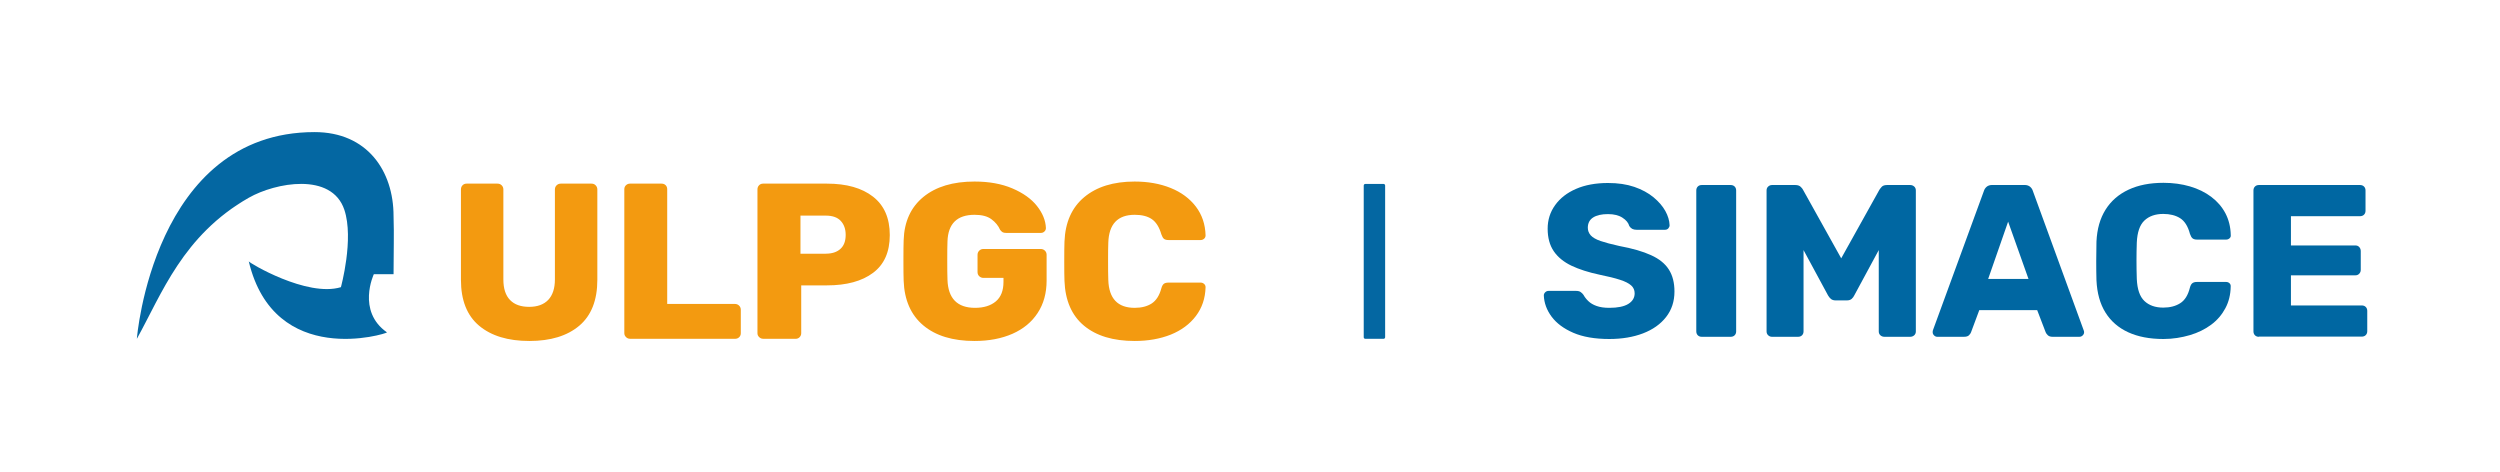 <?xml version="1.0" encoding="utf-8"?>
<!-- Generator: Adobe Illustrator 27.8.1, SVG Export Plug-In . SVG Version: 6.00 Build 0)  -->
<svg version="1.1" xmlns="http://www.w3.org/2000/svg" xmlns:xlink="http://www.w3.org/1999/xlink" x="0px" y="0px"
	 viewBox="0 0 430.75 81.24" style="enable-background:new 0 0 430.75 81.24;" xml:space="preserve">
<style type="text/css">
	.st0{fill:#0067A2;}
	.st1{display:none;}
	.st2{display:inline;fill:none;stroke:#009FE3;stroke-width:0.216;stroke-miterlimit:22.926;}
	.st3{display:inline;fill-rule:evenodd;clip-rule:evenodd;fill:none;stroke:#009FE3;stroke-width:0.216;stroke-miterlimit:22.926;}
	.st4{display:inline;fill-rule:evenodd;clip-rule:evenodd;fill:none;stroke:#B2B2B2;stroke-width:0.216;stroke-miterlimit:22.926;}
	.st5{display:inline;}
	.st6{fill:#DADADA;}
	.st7{display:inline;fill:#DADADA;}
	.st8{display:inline;fill:none;stroke:#F59A00;stroke-width:0.216;stroke-miterlimit:22.926;}
	.st9{display:inline;fill:none;stroke:#EF7D00;stroke-width:0.216;stroke-miterlimit:22.926;}
	.st10{display:inline;fill:none;stroke:#E30613;stroke-width:0.216;stroke-miterlimit:22.926;}
	.st11{fill-rule:evenodd;clip-rule:evenodd;fill:none;stroke:#B2B2B2;stroke-width:0.216;stroke-miterlimit:22.926;}
	.st12{fill-rule:evenodd;clip-rule:evenodd;fill:#DADADA;}
	
		.st13{display:inline;fill-rule:evenodd;clip-rule:evenodd;fill:none;stroke:#000000;stroke-width:0.216;stroke-miterlimit:22.926;}
	.st14{fill:none;stroke:#C6C6C6;stroke-width:0.216;stroke-miterlimit:22.926;}
	.st15{fill:none;stroke:#B2B2B2;stroke-width:0.216;stroke-miterlimit:22.926;}
	.st16{display:inline;fill:none;stroke:#C6C6C6;stroke-width:0.216;stroke-miterlimit:22.926;}
	.st17{display:inline;fill:none;stroke:#B2B2B2;stroke-width:0.216;stroke-miterlimit:22.926;}
	.st18{display:inline;fill-rule:evenodd;clip-rule:evenodd;fill:#DADADA;}
	.st19{fill-rule:evenodd;clip-rule:evenodd;fill:#009640;}
	
		.st20{display:inline;fill-rule:evenodd;clip-rule:evenodd;fill:none;stroke:#C6C6C6;stroke-width:0.216;stroke-miterlimit:22.926;}
	
		.st21{display:inline;fill-rule:evenodd;clip-rule:evenodd;fill:none;stroke:#E30613;stroke-width:0.216;stroke-miterlimit:22.926;}
	.st22{display:inline;fill-rule:evenodd;clip-rule:evenodd;fill:#009640;}
	.st23{display:inline;fill:none;stroke:#EF7D00;stroke-width:0.217;stroke-miterlimit:22.926;}
	.st24{fill:#B3B1B1;}
	.st25{fill:none;stroke:#B3B1B1;stroke-width:0.216;stroke-miterlimit:22.926;}
	.st26{display:inline;fill:none;}
	.st27{display:inline;fill:none;stroke:#020203;stroke-width:0.216;stroke-miterlimit:22.926;}
	.st28{display:inline;fill:none;stroke:#289BD3;stroke-width:0.216;stroke-miterlimit:22.926;}
	.st29{display:inline;fill:none;stroke:#F39A10;stroke-width:0.216;stroke-miterlimit:22.926;}
	.st30{display:inline;fill:#B3B1B1;}
	.st31{display:inline;fill:none;stroke:#B3B1B1;stroke-width:0.216;stroke-miterlimit:22.926;}
	.st32{fill-rule:evenodd;clip-rule:evenodd;fill:none;stroke:#009FE3;stroke-width:0.216;stroke-miterlimit:22.926;}
	.st33{display:inline;fill:none;stroke:#C6C6C6;stroke-width:0.217;stroke-miterlimit:22.926;}
	.st34{fill:none;stroke:#E30613;stroke-width:0.217;stroke-miterlimit:22.926;}
	.st35{fill:#0467A2;}
	.st36{fill:#F39A10;}
	.st37{fill:#F59A00;}
	.st38{fill-rule:evenodd;clip-rule:evenodd;fill:#0067A2;}
	.st39{fill-rule:evenodd;clip-rule:evenodd;fill:#F59A00;}
	.st40{fill:#FFFFFF;}
	.st41{fill-rule:evenodd;clip-rule:evenodd;fill:#FFFFFF;}
</style>
<g id="Capa_4">
</g>
<g id="Capa_1" class="st1">
	<g class="st5">
		<path class="st24" d="M235.6,40.75c0,3.66-0.88,6.52-2.63,8.6s-4.39,3.11-7.9,3.11h-15.58c-0.28,0-0.52-0.1-0.71-0.29
			c-0.19-0.19-0.29-0.43-0.29-0.72v-5.29c0-0.28,0.09-0.52,0.29-0.72c0.19-0.19,0.43-0.29,0.71-0.29h15.5
			c1.55,0,2.73-0.38,3.53-1.15c0.8-0.77,1.2-1.86,1.2-3.29c0-1.43-0.4-2.52-1.18-3.29c-0.79-0.77-1.97-1.15-3.55-1.15h-15.5
			c-0.28,0-0.52-0.1-0.71-0.29c-0.19-0.19-0.29-0.43-0.29-0.72v-5.33c0-0.29,0.09-0.52,0.29-0.7c0.19-0.18,0.43-0.27,0.71-0.27
			h15.58c3.51,0,6.15,1.04,7.9,3.13C234.72,34.18,235.6,37.06,235.6,40.75"/>
		<line class="st25" x1="208.51" y1="0.2" x2="208.51" y2="81.22"/>
		<line class="st25" x1="235.66" y1="0.2" x2="235.66" y2="81.22"/>
	</g>
	<rect x="0.38" class="st26" width="774.35" height="81.13"/>
	<rect x="0.38" class="st26" width="774.23" height="81.13"/>
	<rect x="0.38" class="st27" width="774.35" height="81.13"/>
	<line class="st28" x1="0.46" y1="58.43" x2="774.73" y2="58.43"/>
	<line class="st29" x1="0.43" y1="0.1" x2="405.13" y2="0.1"/>
	<path class="st30" d="M67.85,42.11c0-1.45,0.38-2.57,1.12-3.37c0.75-0.8,1.89-1.2,3.41-1.2h6.63c0.12,0,0.22,0.04,0.29,0.1
		c0.08,0.07,0.11,0.16,0.11,0.28v1.47c0,0.12-0.04,0.21-0.11,0.29c-0.08,0.07-0.17,0.11-0.29,0.11h-6.63c-0.86,0-1.5,0.2-1.94,0.6
		c-0.43,0.4-0.65,0.97-0.65,1.7c0,0.74,0.22,1.3,0.65,1.7c0.43,0.4,1.08,0.6,1.94,0.6h6.63c0.12,0,0.22,0.04,0.29,0.11
		c0.08,0.08,0.11,0.17,0.11,0.29v1.47c0,0.12-0.04,0.21-0.11,0.28c-0.08,0.07-0.17,0.1-0.29,0.1h-6.63c-1.52,0-2.66-0.4-3.41-1.19
		C68.23,44.66,67.85,43.55,67.85,42.11"/>
	<path class="st30" d="M57.72,11.41c-1.48,0-2.62-0.37-3.44-1.1c-0.82-0.74-1.22-1.85-1.22-3.34V0.46c0-0.12,0.04-0.21,0.11-0.29
		c0.07-0.07,0.17-0.11,0.28-0.11h1.5c0.12,0,0.22,0.04,0.29,0.11c0.08,0.08,0.12,0.17,0.12,0.29v6.51c0,0.84,0.2,1.48,0.61,1.9
		c0.41,0.43,0.99,0.64,1.74,0.64c0.75,0,1.33-0.21,1.74-0.64c0.41-0.43,0.61-1.06,0.61-1.9V0.46c0-0.12,0.04-0.21,0.11-0.29
		c0.08-0.07,0.17-0.11,0.29-0.11h1.5c0.12,0,0.21,0.04,0.28,0.11c0.07,0.08,0.11,0.17,0.11,0.29v6.51c0,1.49-0.4,2.61-1.21,3.34
		C60.33,11.04,59.19,11.41,57.72,11.41"/>
	<path class="st30" d="M57.69,11.41c1.48,0,2.62,0.37,3.44,1.1c0.82,0.74,1.22,1.85,1.22,3.34v6.51c0,0.12-0.03,0.21-0.11,0.29
		c-0.07,0.07-0.17,0.11-0.28,0.11h-1.5c-0.12,0-0.22-0.04-0.29-0.11c-0.08-0.08-0.11-0.17-0.11-0.29v-6.51c0-0.84-0.2-1.48-0.61-1.9
		c-0.41-0.43-0.99-0.64-1.74-0.64s-1.33,0.21-1.74,0.64c-0.41,0.43-0.61,1.06-0.61,1.9v6.51c0,0.12-0.04,0.21-0.11,0.29
		c-0.08,0.07-0.17,0.11-0.29,0.11h-1.5c-0.12,0-0.22-0.04-0.29-0.11c-0.07-0.08-0.11-0.17-0.11-0.29v-6.51
		c0-1.49,0.4-2.61,1.21-3.34C55.09,11.78,56.23,11.41,57.69,11.41"/>
	<line class="st31" x1="79.38" y1="0.06" x2="79.38" y2="81.08"/>
	<path class="st30" d="M12,42.11c0-1.45,0.37-2.57,1.12-3.37c0.75-0.8,1.89-1.2,3.41-1.2h6.63c0.12,0,0.22,0.04,0.29,0.1
		c0.08,0.07,0.11,0.16,0.11,0.28v1.47c0,0.12-0.04,0.21-0.11,0.29c-0.07,0.07-0.17,0.11-0.29,0.11h-6.63c-0.86,0-1.51,0.2-1.94,0.6
		c-0.44,0.4-0.65,0.97-0.65,1.7c0,0.74,0.22,1.3,0.65,1.7c0.43,0.4,1.08,0.6,1.94,0.6h6.63c0.12,0,0.22,0.04,0.29,0.11
		c0.08,0.08,0.11,0.17,0.11,0.29v1.47c0,0.12-0.04,0.21-0.11,0.28c-0.07,0.07-0.17,0.1-0.29,0.1h-6.63c-1.52,0-2.66-0.4-3.41-1.19
		C12.38,44.66,12,43.55,12,42.11"/>
	<path class="st30" d="M12.01,42.11c0-1.45-0.38-2.57-1.12-3.37c-0.75-0.8-1.89-1.2-3.41-1.2H0.84c-0.12,0-0.22,0.04-0.29,0.1
		c-0.08,0.07-0.11,0.16-0.11,0.28v1.47c0,0.12,0.04,0.21,0.11,0.29c0.08,0.07,0.17,0.11,0.29,0.11h6.63c0.86,0,1.51,0.2,1.94,0.6
		c0.43,0.4,0.65,0.97,0.65,1.7c0,0.74-0.22,1.3-0.65,1.7c-0.43,0.4-1.08,0.6-1.94,0.6H0.84c-0.12,0-0.22,0.04-0.29,0.11
		c-0.08,0.08-0.11,0.17-0.11,0.29v1.47c0,0.12,0.04,0.21,0.11,0.28c0.08,0.07,0.17,0.1,0.29,0.1h6.63c1.52,0,2.66-0.4,3.41-1.19
		C11.63,44.66,12.01,43.55,12.01,42.11"/>
	<path class="st30" d="M57.72,69.73c-1.48,0-2.62,0.37-3.44,1.1c-0.82,0.74-1.22,1.85-1.22,3.34v6.51c0,0.12,0.04,0.21,0.11,0.29
		c0.07,0.07,0.17,0.11,0.28,0.11h1.5c0.12,0,0.22-0.04,0.29-0.11c0.08-0.08,0.12-0.17,0.12-0.29v-6.51c0-0.84,0.2-1.48,0.61-1.9
		c0.41-0.43,0.99-0.64,1.74-0.64c0.75,0,1.33,0.21,1.74,0.64c0.41,0.43,0.61,1.06,0.61,1.9v6.51c0,0.12,0.04,0.21,0.11,0.29
		c0.08,0.07,0.17,0.11,0.29,0.11h1.5c0.12,0,0.21-0.04,0.28-0.11c0.07-0.08,0.11-0.17,0.11-0.29v-6.51c0-1.49-0.4-2.61-1.21-3.34
		C60.33,70.1,59.19,69.73,57.72,69.73"/>
	<path class="st30" d="M57.69,69.73c1.48,0,2.62-0.37,3.44-1.1c0.82-0.74,1.22-1.85,1.22-3.34v-6.51c0-0.12-0.03-0.21-0.11-0.29
		c-0.07-0.07-0.17-0.11-0.28-0.11h-1.5c-0.12,0-0.22,0.04-0.29,0.11c-0.08,0.08-0.11,0.17-0.11,0.29v6.51c0,0.84-0.2,1.48-0.61,1.9
		c-0.41,0.43-0.99,0.64-1.74,0.64s-1.33-0.21-1.74-0.64c-0.41-0.43-0.61-1.06-0.61-1.9v-6.51c0-0.12-0.04-0.21-0.11-0.29
		c-0.08-0.07-0.17-0.11-0.29-0.11h-1.5c-0.12,0-0.22,0.04-0.29,0.11c-0.07,0.08-0.11,0.17-0.11,0.29v6.51c0,1.49,0.4,2.61,1.21,3.34
		C55.09,69.36,56.23,69.73,57.69,69.73"/>
	<line class="st28" x1="0.46" y1="22.8" x2="774.73" y2="22.8"/>
	<line class="st28" x1="0.46" y1="42.8" x2="774.73" y2="42.8"/>
	<line class="st28" x1="0.46" y1="47.29" x2="774.73" y2="47.29"/>
	<line class="st29" x1="0.46" y1="31.73" x2="774.73" y2="31.73"/>
	<g class="st5">
		<line class="st25" x1="407.44" y1="0.61" x2="407.44" y2="81.63"/>
		<path class="st25" d="M419.05,0.67v81.02 M430.63,0.67v81.02"/>
		<path class="st24" d="M419.05,43.55c0-1.45,0.38-2.57,1.12-3.37c0.75-0.8,1.88-1.2,3.4-1.2h6.63c0.12,0,0.22,0.04,0.29,0.1
			c0.08,0.07,0.11,0.16,0.11,0.28v1.47c0,0.12-0.04,0.21-0.11,0.29c-0.08,0.07-0.17,0.11-0.29,0.11h-6.63c-0.86,0-1.51,0.2-1.94,0.6
			c-0.44,0.4-0.65,0.97-0.65,1.7c0,0.74,0.22,1.3,0.65,1.7c0.43,0.4,1.08,0.6,1.94,0.6h6.63c0.12,0,0.22,0.04,0.29,0.11
			c0.08,0.08,0.11,0.17,0.11,0.29v1.47c0,0.12-0.04,0.21-0.11,0.28c-0.08,0.07-0.17,0.1-0.29,0.1h-6.63c-1.52,0-2.65-0.4-3.4-1.19
			C419.42,46.11,419.05,44.99,419.05,43.55"/>
		<path class="st24" d="M419.01,43.53c0-1.45-0.38-2.57-1.12-3.37c-0.75-0.8-1.88-1.2-3.4-1.2h-6.63c-0.12,0-0.22,0.04-0.29,0.1
			c-0.08,0.07-0.11,0.16-0.11,0.28v1.47c0,0.12,0.04,0.21,0.11,0.29c0.08,0.07,0.17,0.11,0.29,0.11h6.63c0.86,0,1.51,0.2,1.94,0.6
			c0.44,0.4,0.65,0.97,0.65,1.7c0,0.74-0.22,1.3-0.65,1.7c-0.43,0.4-1.08,0.6-1.94,0.6h-6.63c-0.12,0-0.22,0.04-0.29,0.11
			c-0.08,0.08-0.11,0.17-0.11,0.29v1.47c0,0.12,0.04,0.21,0.11,0.28c0.08,0.07,0.17,0.1,0.29,0.1h6.63c1.52,0,2.65-0.4,3.4-1.19
			C418.63,46.09,419.01,44.97,419.01,43.53"/>
	</g>
	<g class="st5">
		<path class="st24" d="M265.78,40.77c0,3.66-0.88,6.52-2.63,8.6s-4.39,3.11-7.9,3.11h-15.58c-0.28,0-0.52-0.1-0.71-0.29
			c-0.19-0.19-0.29-0.43-0.29-0.72v-5.29c0-0.28,0.09-0.52,0.29-0.72c0.19-0.19,0.43-0.29,0.71-0.29h15.5
			c1.55,0,2.73-0.38,3.53-1.15c0.8-0.77,1.2-1.86,1.2-3.29c0-1.43-0.4-2.52-1.18-3.29c-0.79-0.77-1.97-1.15-3.55-1.15h-15.5
			c-0.28,0-0.52-0.1-0.71-0.29c-0.19-0.19-0.29-0.43-0.29-0.72v-5.33c0-0.29,0.09-0.52,0.29-0.7c0.19-0.18,0.43-0.27,0.71-0.27
			h15.58c3.51,0,6.15,1.04,7.9,3.13C264.9,34.21,265.78,37.09,265.78,40.77"/>
		<line class="st25" x1="238.68" y1="0.23" x2="238.68" y2="81.24"/>
		<line class="st25" x1="265.83" y1="0.23" x2="265.83" y2="81.24"/>
	</g>
	<g class="st5">
		<path class="st24" d="M234.85,41.11c0,3.66-0.88,6.52-2.63,8.6s-4.39,3.11-7.9,3.11h-15.58c-0.28,0-0.52-0.1-0.71-0.29
			c-0.19-0.19-0.29-0.43-0.29-0.72v-5.29c0-0.28,0.09-0.52,0.29-0.72c0.19-0.19,0.43-0.29,0.71-0.29h15.5
			c1.55,0,2.73-0.38,3.53-1.15c0.8-0.77,1.2-1.86,1.2-3.29c0-1.43-0.4-2.52-1.18-3.29c-0.79-0.77-1.97-1.15-3.55-1.15h-15.5
			c-0.28,0-0.52-0.1-0.71-0.29c-0.19-0.19-0.29-0.43-0.29-0.72v-5.33c0-0.29,0.09-0.52,0.29-0.7c0.19-0.18,0.43-0.27,0.71-0.27
			h15.58c3.51,0,6.15,1.04,7.9,3.13C233.97,34.54,234.85,37.42,234.85,41.11"/>
		<line class="st25" x1="207.76" y1="0.56" x2="207.76" y2="81.58"/>
		<line class="st25" x1="234.91" y1="0.56" x2="234.91" y2="81.58"/>
	</g>
	<line class="st29" x1="-48.72" y1="0.1" x2="355.99" y2="0.1"/>
	<line class="st9" x1="62.45" y1="0.01" x2="215.96" y2="-0.06"/>
	<line class="st9" x1="-49.19" y1="0.07" x2="24.91" y2="0.34"/>
</g>
<g id="Capa_2">
	<g>
		<g>
			<path class="st0" d="M277.28,58.41c-2.49,0-4.56-0.36-6.2-1.07s-2.89-1.64-3.74-2.78c-0.85-1.15-1.29-2.37-1.34-3.66
				c0-0.2,0.08-0.38,0.24-0.54c0.16-0.16,0.36-0.24,0.58-0.24h4.71c0.35,0,0.62,0.06,0.8,0.19c0.19,0.12,0.35,0.29,0.5,0.49
				c0.2,0.37,0.48,0.74,0.84,1.08c0.36,0.35,0.83,0.63,1.42,0.84c0.59,0.21,1.31,0.32,2.19,0.32c1.44,0,2.54-0.22,3.27-0.67
				c0.73-0.45,1.1-1.06,1.1-1.83c0-0.55-0.2-1-0.6-1.36s-1.04-0.69-1.92-0.97c-0.88-0.29-2.06-0.58-3.53-0.88
				c-1.89-0.4-3.51-0.92-4.84-1.55c-1.33-0.64-2.35-1.47-3.05-2.5c-0.7-1.03-1.05-2.32-1.05-3.87c0-1.52,0.43-2.88,1.29-4.07
				c0.86-1.2,2.06-2.13,3.61-2.8c1.54-0.67,3.38-1.01,5.49-1.01c1.72,0,3.23,0.22,4.54,0.67c1.31,0.45,2.41,1.05,3.31,1.79
				c0.9,0.75,1.58,1.54,2.04,2.37c0.46,0.83,0.7,1.65,0.73,2.45c0,0.2-0.08,0.38-0.22,0.54s-0.34,0.24-0.56,0.24h-4.93
				c-0.27,0-0.51-0.05-0.71-0.15s-0.37-0.26-0.52-0.49c-0.15-0.55-0.54-1.03-1.18-1.44c-0.63-0.41-1.46-0.62-2.49-0.62
				c-1.1,0-1.95,0.19-2.56,0.58c-0.61,0.39-0.92,0.98-0.92,1.77c0,0.5,0.17,0.93,0.5,1.31c0.34,0.37,0.9,0.7,1.68,0.97
				c0.79,0.27,1.86,0.56,3.23,0.86c2.27,0.42,4.1,0.95,5.49,1.59c1.4,0.63,2.42,1.46,3.06,2.47c0.65,1.01,0.97,2.27,0.97,3.79
				c0,1.7-0.48,3.16-1.44,4.39c-0.96,1.23-2.29,2.17-3.98,2.82C281.42,58.08,279.47,58.41,277.28,58.41z"/>
			<path class="st0" d="M293.2,58.03c-0.27,0-0.5-0.09-0.67-0.26c-0.17-0.17-0.26-0.4-0.26-0.67V32.81c0-0.27,0.09-0.5,0.26-0.67
				c0.17-0.17,0.4-0.26,0.67-0.26h5.01c0.27,0,0.5,0.09,0.67,0.26c0.17,0.17,0.26,0.4,0.26,0.67V57.1c0,0.27-0.09,0.5-0.26,0.67
				c-0.17,0.17-0.4,0.26-0.67,0.26H293.2z"/>
			<path class="st0" d="M305.31,58.03c-0.25,0-0.47-0.09-0.65-0.26c-0.19-0.17-0.28-0.4-0.28-0.67V32.81c0-0.27,0.09-0.5,0.28-0.67
				c0.19-0.17,0.4-0.26,0.65-0.26h4.04c0.4,0,0.7,0.11,0.92,0.32c0.21,0.21,0.34,0.38,0.39,0.5l6.58,11.81l6.58-11.81
				c0.07-0.12,0.21-0.29,0.39-0.5c0.19-0.21,0.49-0.32,0.92-0.32h4c0.27,0,0.5,0.09,0.69,0.26c0.19,0.17,0.28,0.4,0.28,0.67V57.1
				c0,0.27-0.09,0.5-0.28,0.67c-0.19,0.17-0.42,0.26-0.69,0.26h-4.45c-0.27,0-0.5-0.09-0.69-0.26c-0.19-0.17-0.28-0.4-0.28-0.67
				V43.09l-4.22,7.81c-0.1,0.22-0.25,0.42-0.45,0.6c-0.2,0.17-0.47,0.26-0.82,0.26h-1.94c-0.35,0-0.62-0.09-0.82-0.26
				c-0.2-0.17-0.36-0.37-0.49-0.6l-4.22-7.81V57.1c0,0.27-0.09,0.5-0.26,0.67c-0.17,0.17-0.4,0.26-0.67,0.26H305.31z"/>
			<path class="st0" d="M333.78,58.03c-0.2,0-0.38-0.08-0.54-0.24c-0.16-0.16-0.24-0.34-0.24-0.54c0-0.12,0.01-0.24,0.04-0.34
				l8.78-23.99c0.08-0.27,0.23-0.52,0.47-0.73c0.24-0.21,0.57-0.32,0.99-0.32h5.53c0.42,0,0.75,0.11,0.99,0.32
				c0.24,0.21,0.39,0.46,0.47,0.73l8.75,23.99c0.05,0.1,0.07,0.21,0.07,0.34c0,0.2-0.08,0.38-0.24,0.54
				c-0.16,0.16-0.35,0.24-0.58,0.24h-4.6c-0.37,0-0.65-0.09-0.84-0.28c-0.19-0.19-0.31-0.36-0.36-0.5l-1.46-3.81h-9.98l-1.42,3.81
				c-0.05,0.15-0.16,0.32-0.34,0.5c-0.17,0.19-0.47,0.28-0.9,0.28H333.78z M342.56,48.06h6.95L346,38.19L342.56,48.06z"/>
			<path class="st0" d="M372.76,58.41c-2.37,0-4.39-0.39-6.07-1.16c-1.68-0.77-2.99-1.91-3.92-3.4c-0.93-1.49-1.45-3.35-1.55-5.57
				c-0.03-1.02-0.04-2.12-0.04-3.29c0-1.17,0.01-2.29,0.04-3.36c0.1-2.17,0.62-4,1.57-5.51c0.95-1.51,2.27-2.65,3.96-3.44
				c1.69-0.79,3.7-1.18,6.02-1.18c1.64,0,3.16,0.21,4.56,0.62c1.4,0.41,2.62,1.01,3.66,1.79c1.05,0.79,1.86,1.73,2.45,2.84
				c0.58,1.11,0.89,2.36,0.92,3.75c0.03,0.22-0.04,0.41-0.21,0.56s-0.36,0.22-0.58,0.22h-5.04c-0.32,0-0.57-0.07-0.75-0.21
				c-0.17-0.14-0.32-0.39-0.45-0.77c-0.35-1.32-0.92-2.22-1.7-2.71c-0.78-0.49-1.75-0.73-2.9-0.73c-1.37,0-2.45,0.38-3.25,1.14
				c-0.8,0.76-1.23,2.02-1.31,3.79c-0.07,2.04-0.07,4.14,0,6.28c0.08,1.77,0.51,3.03,1.31,3.79c0.8,0.76,1.88,1.14,3.25,1.14
				c1.15,0,2.12-0.25,2.91-0.75c0.8-0.5,1.36-1.39,1.68-2.69c0.1-0.37,0.24-0.63,0.43-0.77c0.19-0.14,0.44-0.21,0.77-0.21h5.04
				c0.22,0,0.42,0.07,0.58,0.22c0.16,0.15,0.23,0.34,0.21,0.56c-0.02,1.4-0.33,2.65-0.92,3.75c-0.59,1.11-1.4,2.06-2.45,2.84
				c-1.05,0.78-2.27,1.38-3.66,1.79S374.4,58.41,372.76,58.41z"/>
			<path class="st0" d="M389.2,58.03c-0.27,0-0.5-0.09-0.67-0.26c-0.17-0.17-0.26-0.4-0.26-0.67V32.81c0-0.27,0.09-0.5,0.26-0.67
				c0.17-0.17,0.4-0.26,0.67-0.26h17.45c0.27,0,0.5,0.09,0.67,0.26c0.17,0.17,0.26,0.4,0.26,0.67v3.51c0,0.27-0.09,0.5-0.26,0.67
				c-0.17,0.17-0.4,0.26-0.67,0.26h-11.92v5.04h11.1c0.27,0,0.5,0.09,0.67,0.28c0.17,0.19,0.26,0.42,0.26,0.69v3.25
				c0,0.25-0.09,0.47-0.26,0.65c-0.17,0.19-0.4,0.28-0.67,0.28h-11.1v5.19h12.22c0.27,0,0.5,0.09,0.67,0.26
				c0.17,0.17,0.26,0.4,0.26,0.67v3.51c0,0.27-0.09,0.5-0.26,0.67c-0.17,0.17-0.4,0.26-0.67,0.26H389.2z"/>
		</g>
	</g>
	<path class="st35" d="M54.2,22.76c9.07,0,13.61,6.68,13.61,14.47c0.11,3.55,0,5.58,0,10.02h-3.4c0,0-2.99,6.35,2.27,10.02
		c0,0.22-19.4,6.28-23.82-12.24c0,0.22,10.03,6.23,15.88,4.45c0,0,2.28-8.31,0.59-13.34c-2.19-6.51-11.88-4.68-16.46-2.07
		c-11.38,6.49-14.99,16.56-19.29,24.31C23.57,58.38,26.4,22.76,54.2,22.76"/>
	<path class="st36" d="M195.51,58.75c-3.71,0-6.62-0.88-8.73-2.63s-3.24-4.33-3.37-7.71c-0.03-0.69-0.04-1.81-0.04-3.36
		c0-1.58,0.01-2.72,0.04-3.43c0.13-3.31,1.26-5.86,3.4-7.65c2.14-1.79,5.04-2.69,8.69-2.69c2.31,0,4.38,0.37,6.21,1.11
		c1.83,0.74,3.27,1.81,4.34,3.21c1.06,1.4,1.62,3.05,1.67,4.96c0,0.23-0.09,0.42-0.25,0.57c-0.17,0.15-0.37,0.23-0.6,0.23h-5.52
		c-0.36,0-0.63-0.07-0.8-0.21c-0.17-0.14-0.32-0.4-0.45-0.78c-0.36-1.25-0.92-2.12-1.65-2.62c-0.74-0.5-1.72-0.74-2.94-0.74
		c-2.93,0-4.45,1.6-4.55,4.81c-0.03,0.69-0.04,1.74-0.04,3.17c0,1.42,0.01,2.51,0.04,3.24c0.1,3.21,1.62,4.81,4.55,4.81
		c1.19,0,2.17-0.26,2.94-0.76c0.77-0.51,1.32-1.37,1.65-2.6c0.1-0.38,0.25-0.64,0.43-0.78c0.18-0.14,0.45-0.21,0.82-0.21h5.52
		c0.23,0,0.43,0.08,0.6,0.23c0.17,0.15,0.25,0.34,0.25,0.57c-0.05,1.91-0.61,3.56-1.67,4.96c-1.06,1.4-2.51,2.47-4.34,3.21
		C199.89,58.38,197.82,58.75,195.51,58.75 M167.91,58.75c-3.76,0-6.7-0.9-8.83-2.69c-2.13-1.79-3.26-4.36-3.38-7.69
		c-0.03-0.71-0.04-1.87-0.04-3.47c0-1.6,0.01-2.77,0.04-3.51c0.1-3.21,1.24-5.69,3.4-7.46c2.17-1.77,5.1-2.65,8.81-2.65
		c2.49,0,4.66,0.39,6.52,1.18c1.85,0.79,3.27,1.8,4.24,3.03c0.97,1.23,1.49,2.5,1.54,3.8c0,0.23-0.08,0.43-0.25,0.59
		c-0.17,0.17-0.37,0.25-0.6,0.25h-6.03c-0.26,0-0.46-0.04-0.6-0.13c-0.14-0.09-0.28-0.22-0.41-0.4c-0.31-0.71-0.81-1.32-1.5-1.83
		c-0.69-0.51-1.65-0.76-2.9-0.76c-3.01,0-4.57,1.53-4.67,4.58c-0.03,0.71-0.04,1.81-0.04,3.28c0,1.48,0.01,2.58,0.04,3.32
		c0.1,3.23,1.69,4.85,4.75,4.85c1.5,0,2.7-0.37,3.58-1.11c0.88-0.74,1.32-1.86,1.32-3.36v-0.69h-3.46c-0.28,0-0.52-0.1-0.72-0.29
		c-0.2-0.19-0.29-0.43-0.29-0.71V43.9c0-0.28,0.1-0.52,0.29-0.71c0.19-0.19,0.43-0.29,0.72-0.29h9.88c0.28,0,0.53,0.1,0.72,0.29
		c0.19,0.19,0.29,0.43,0.29,0.71v4.43c0,2.16-0.51,4.03-1.54,5.59c-1.02,1.57-2.47,2.76-4.34,3.59
		C172.58,58.33,170.4,58.75,167.91,58.75 M142.29,43.71c1.06,0,1.9-0.27,2.51-0.82c0.61-0.55,0.91-1.35,0.91-2.42
		c0-0.99-0.28-1.79-0.84-2.4c-0.56-0.61-1.42-0.92-2.59-0.92h-4.36v6.57H142.29z M131.48,58.37c-0.26,0-0.49-0.1-0.68-0.29
		c-0.2-0.19-0.29-0.41-0.29-0.67V32.64c0-0.28,0.09-0.52,0.27-0.71c0.18-0.19,0.41-0.29,0.7-0.29h11.01c3.37,0,6.02,0.75,7.94,2.25
		c1.92,1.5,2.88,3.7,2.88,6.61s-0.96,5.07-2.88,6.51c-1.92,1.44-4.57,2.16-7.94,2.16h-4.44v8.25c0,0.25-0.09,0.48-0.27,0.67
		c-0.18,0.19-0.42,0.29-0.7,0.29H131.48z M108.54,58.37c-0.26,0-0.49-0.1-0.68-0.29c-0.19-0.19-0.29-0.41-0.29-0.67V32.6
		c0-0.28,0.1-0.51,0.29-0.69c0.2-0.18,0.42-0.27,0.68-0.27h5.45c0.29,0,0.52,0.09,0.7,0.27c0.18,0.18,0.27,0.41,0.27,0.69v19.77
		h11.67c0.29,0,0.53,0.1,0.72,0.29c0.19,0.19,0.29,0.43,0.29,0.71v4.05c0,0.28-0.1,0.51-0.29,0.69c-0.19,0.18-0.43,0.27-0.72,0.27
		H108.54z M91.21,58.75c-3.68,0-6.57-0.88-8.66-2.63c-2.09-1.76-3.13-4.39-3.13-7.9V32.64c0-0.28,0.09-0.52,0.27-0.71
		c0.18-0.19,0.41-0.29,0.7-0.29h5.33c0.28,0,0.52,0.09,0.72,0.29c0.19,0.19,0.29,0.43,0.29,0.71v15.5c0,1.58,0.38,2.76,1.15,3.55
		c0.76,0.79,1.86,1.18,3.29,1.18c1.43,0,2.52-0.4,3.29-1.2c0.76-0.8,1.15-1.98,1.15-3.53v-15.5c0-0.28,0.1-0.52,0.29-0.71
		c0.2-0.19,0.43-0.29,0.72-0.29h5.29c0.29,0,0.53,0.09,0.72,0.29c0.19,0.19,0.29,0.43,0.29,0.71v15.58c0,3.51-1.04,6.15-3.11,7.9
		S94.87,58.75,91.21,58.75"/>
	<path class="st35" d="M235.25,58.38h3.13c0.16,0,0.28-0.13,0.28-0.28V31.97c0-0.16-0.13-0.28-0.28-0.28h-3.13
		c-0.16,0-0.28,0.13-0.28,0.28v26.13C234.96,58.25,235.09,58.38,235.25,58.38z"/>
</g>
<g id="Capa_3">
</g>
</svg>
